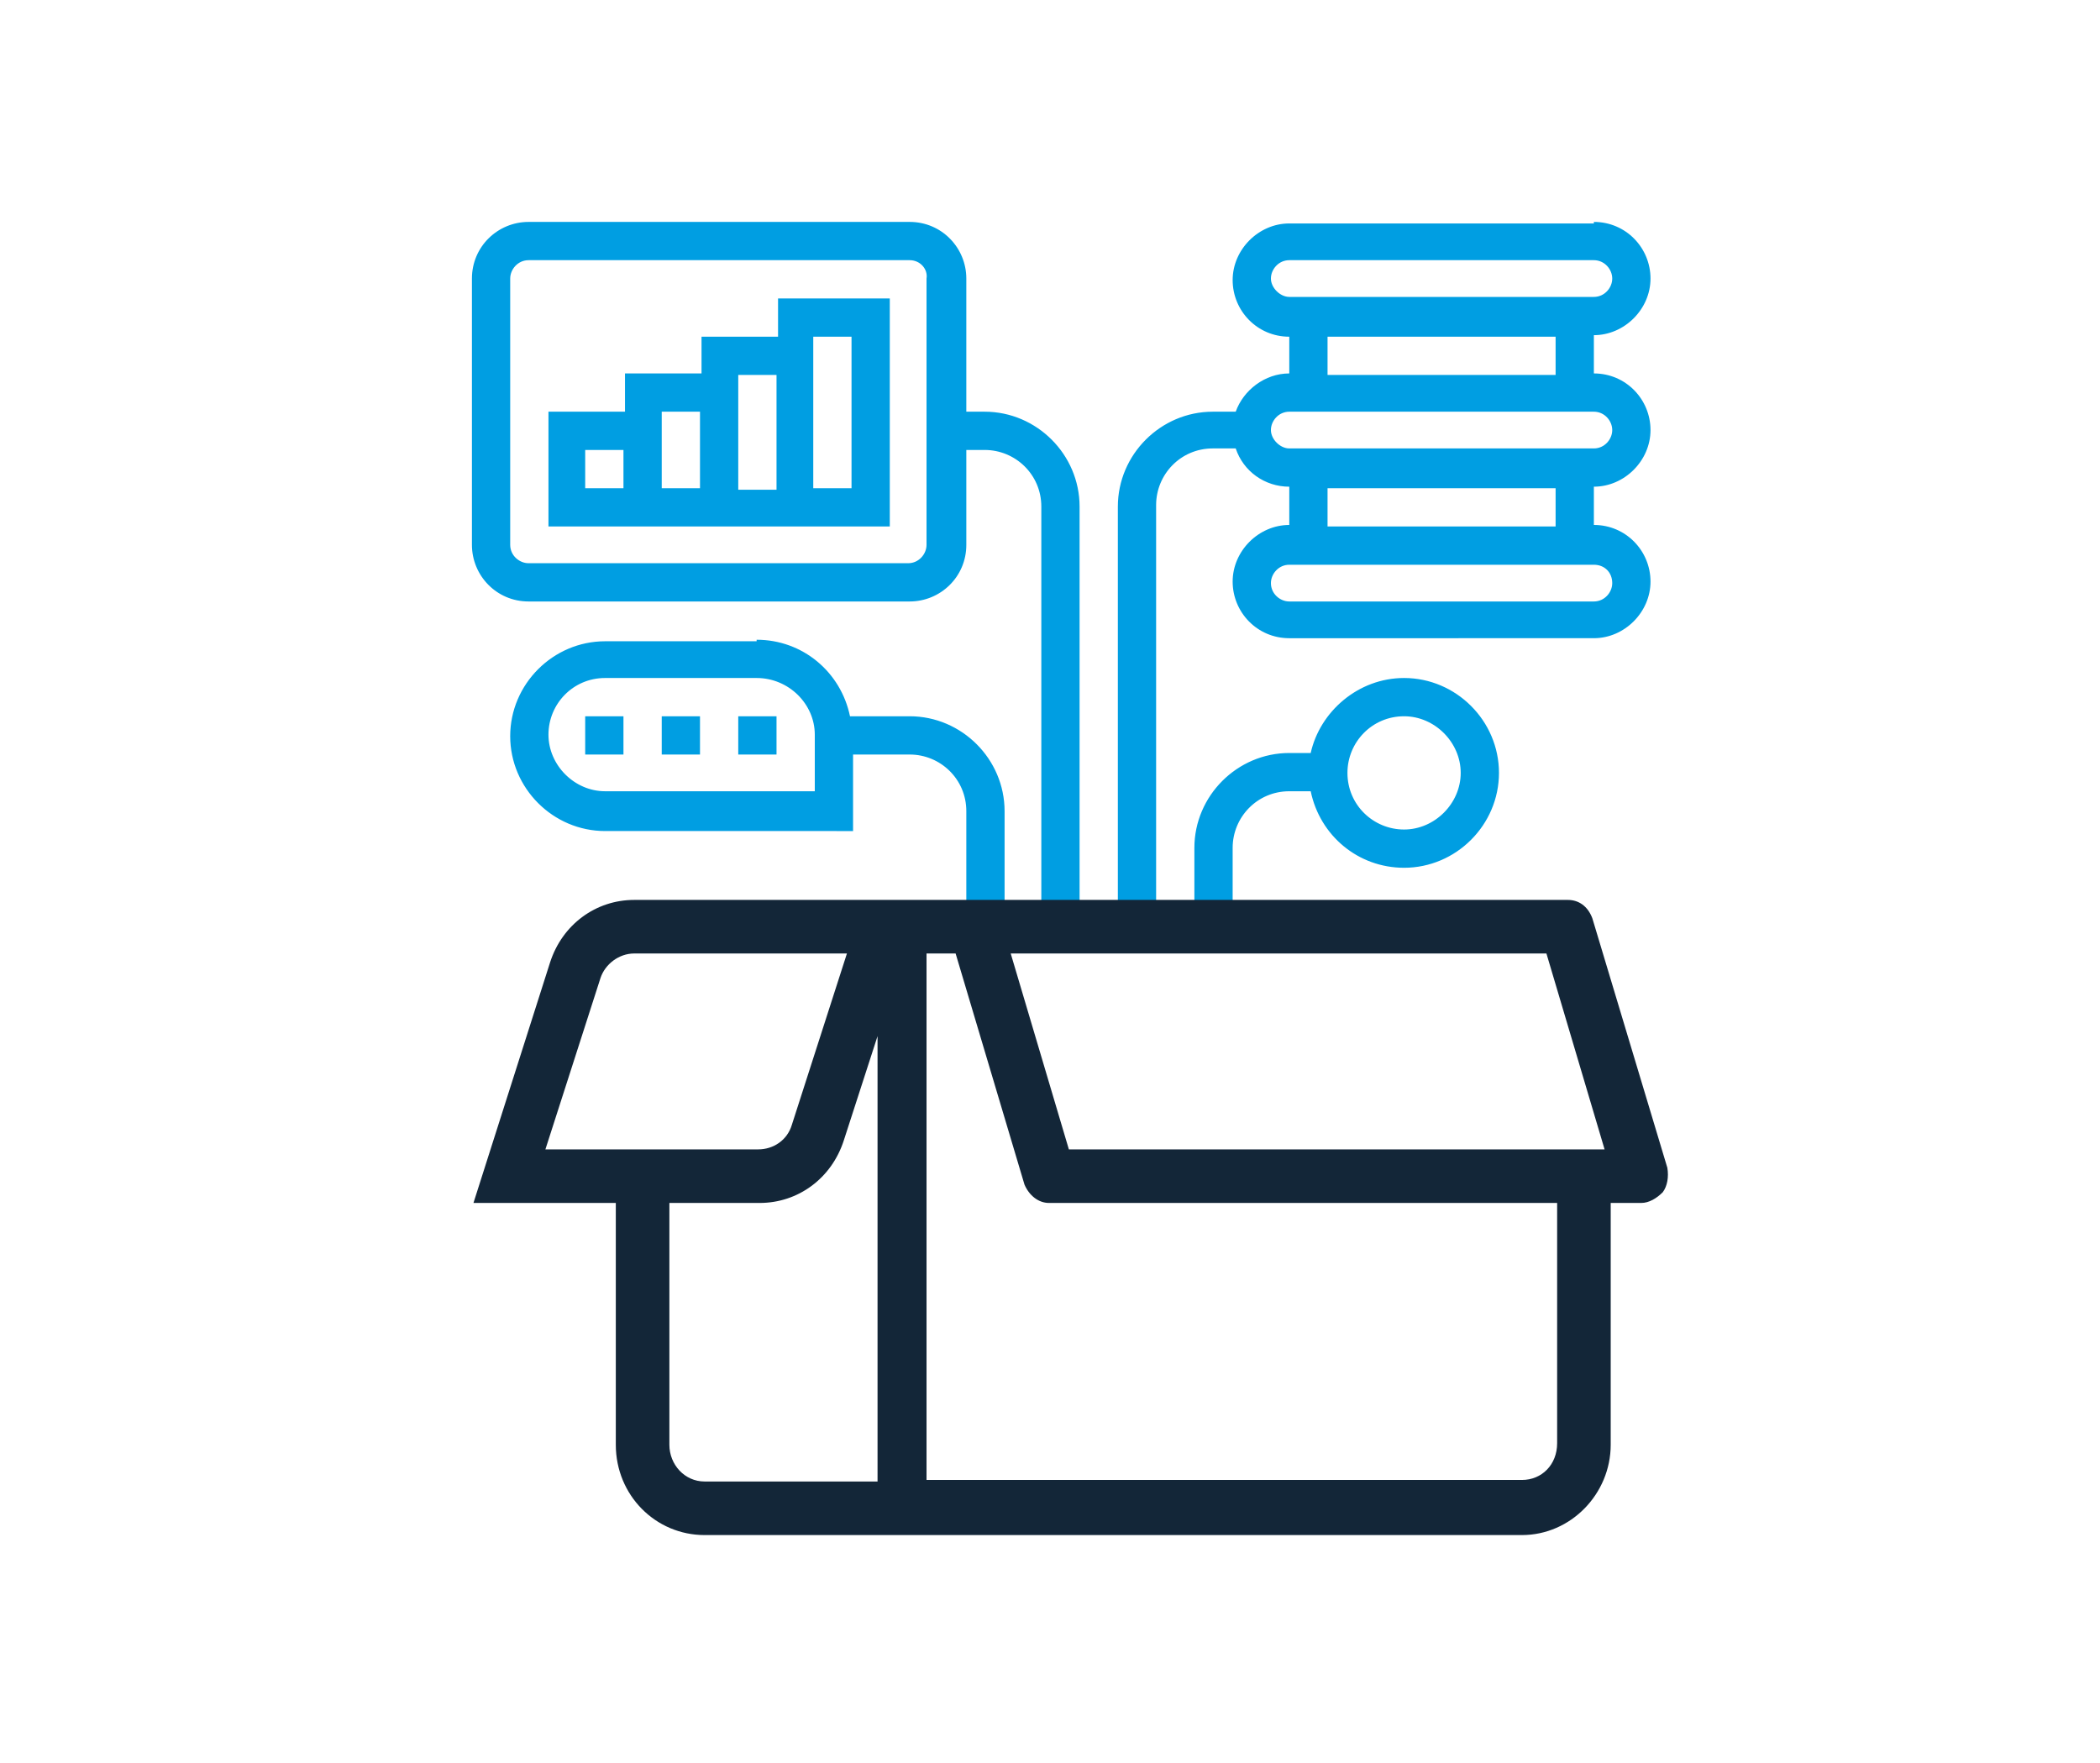 <?xml version="1.0" encoding="utf-8"?>
<!-- Generator: Adobe Illustrator 24.2.3, SVG Export Plug-In . SVG Version: 6.00 Build 0)  -->
<svg version="1.1" id="Layer_1" xmlns="http://www.w3.org/2000/svg" xmlns:xlink="http://www.w3.org/1999/xlink" x="0px" y="0px"
	 viewBox="0 0 137.2 115.2" style="enable-background:new 0 0 137.2 115.2;" xml:space="preserve">
<style type="text/css">
	.st0{fill-rule:evenodd;clip-rule:evenodd;fill:#009EE2;}
	.st1{fill-rule:evenodd;clip-rule:evenodd;fill:#132638;}
</style>
<desc>Created with Sketch.</desc>
<g id="Page-1_1_">
	<g id="New-Mintec-Landing-Page_1_" transform="translate(-707, -1601)">
		<g id="Benefits_1_" transform="translate(0, 1525)">
			<g id="price-_1_" transform="translate(153.5, 75.826)">
				<g id="text_1_">
					<g id="Group-9" transform="translate(553.533, 0.174)">
						<path id="Combined-Shape_2_" class="st0" d="M91.7,44.3c3.4,0,6.2,2.8,6.2,6.2c0,3.4-2.8,6.2-6.2,6.2c-3,0-5.5-2.1-6.1-5l0,0
							h-1.4c-2.1,0-3.7,1.7-3.7,3.7l0,0v3.7H78v-3.7c0-3.4,2.8-6.2,6.2-6.2l0,0h1.4C86.2,46.5,88.7,44.3,91.7,44.3z M104.1,14.5
							c2.1,0,3.7,1.7,3.7,3.7s-1.7,3.7-3.7,3.7l0,0v2.5c2.1,0,3.7,1.7,3.7,3.7s-1.7,3.7-3.7,3.7l0,0v2.5c2.1,0,3.7,1.7,3.7,3.7
							s-1.7,3.7-3.7,3.7l0,0H84.2c-2.1,0-3.7-1.7-3.7-3.7s1.7-3.7,3.7-3.7l0,0v-2.5c-1.6,0-3-1-3.5-2.5l0,0h-1.5
							c-2.1,0-3.7,1.7-3.7,3.7l0,0v26.1H73V33.1c0-3.4,2.8-6.2,6.2-6.2l0,0h1.5c0.5-1.4,1.9-2.5,3.5-2.5l0,0V22
							c-2.1,0-3.7-1.7-3.7-3.7s1.7-3.7,3.7-3.7l0,0H104.1z M59.4,14.5c2.1,0,3.7,1.7,3.7,3.7l0,0v8.7h1.2c3.4,0,6.2,2.8,6.2,6.2l0,0
							v26.1h-2.5V33.1c0-2.1-1.7-3.7-3.7-3.7l0,0h-1.2v6.2c0,2.1-1.7,3.7-3.7,3.7l0,0H34.5c-2.1,0-3.7-1.7-3.7-3.7l0,0V18.2
							c0-2.1,1.7-3.7,3.7-3.7l0,0H59.4z M49.4,41.8c3,0,5.5,2.1,6.1,5l0,0h3.9c3.4,0,6.2,2.8,6.2,6.2l0,0v6.2h-2.5V53
							c0-2.1-1.7-3.7-3.7-3.7l0,0h-3.7v5H39.5c-3.4,0-6.2-2.8-6.2-6.2s2.8-6.2,6.2-6.2l0,0H49.4z M91.7,46.8c-2.1,0-3.7,1.7-3.7,3.7
							c0,2.1,1.7,3.7,3.7,3.7s3.7-1.7,3.7-3.7C95.4,48.5,93.7,46.8,91.7,46.8z M49.4,44.3h-9.9c-2.1,0-3.7,1.7-3.7,3.7
							s1.7,3.7,3.7,3.7l0,0h13.7v-3.7C53.2,46,51.5,44.3,49.4,44.3L49.4,44.3z M40.7,46.8v2.5h-2.5v-2.5H40.7z M45.7,46.8v2.5h-2.5
							v-2.5H45.7z M50.7,46.8v2.5h-2.5v-2.5H50.7z M104.1,36.9H84.2c-0.7,0-1.2,0.6-1.2,1.2c0,0.7,0.6,1.2,1.2,1.2l0,0h19.9
							c0.7,0,1.2-0.6,1.2-1.2C105.3,37.4,104.8,36.9,104.1,36.9L104.1,36.9z M59.4,17H34.5c-0.7,0-1.2,0.6-1.2,1.2l0,0v17.4
							c0,0.7,0.6,1.2,1.2,1.2l0,0h24.8c0.7,0,1.2-0.6,1.2-1.2l0,0V18.2C60.6,17.6,60.1,17,59.4,17L59.4,17z M58.1,19.5v14.9H35.8
							v-7.5h5v-2.5h5V22h5v-2.5H58.1z M101.6,31.9H86.7v2.5h14.9V31.9z M55.6,22h-2.5v9.9h2.5V22z M50.7,24.5h-2.5v7.5h2.5V24.5z
							 M40.7,29.4h-2.5v2.5h2.5V29.4z M45.7,26.9h-2.5v5h2.5V26.9z M104.1,26.9H84.2c-0.7,0-1.2,0.6-1.2,1.2s0.6,1.2,1.2,1.2l0,0
							h19.9c0.7,0,1.2-0.6,1.2-1.2S104.8,26.9,104.1,26.9L104.1,26.9z M101.6,22H86.7v2.5h14.9V22z M104.1,17H84.2
							c-0.7,0-1.2,0.6-1.2,1.2s0.6,1.2,1.2,1.2l0,0h19.9c0.7,0,1.2-0.6,1.2-1.2S104.8,17,104.1,17L104.1,17z"/>
						<path id="Fill-8" class="st1" d="M69.8,75.1L66,62.3h35l3.8,12.8H69.8z M101.7,94.3c0,1.4-1,2.4-2.3,2.4H60.5V62.3h1.9
							l4.5,15.1c0.3,0.7,0.9,1.2,1.6,1.2h33.2L101.7,94.3L101.7,94.3z M57.2,96.8H46c-1.3,0-2.3-1.1-2.3-2.4V78.6h5.9
							c2.5,0,4.7-1.6,5.5-4.1l2.2-6.8V96.8z M35.6,75.1l3.6-11.2c0.3-0.9,1.2-1.6,2.2-1.6h13.9l-3.6,11.2c-0.3,1-1.2,1.6-2.2,1.6
							H35.6z M104,60c-0.3-0.8-0.9-1.2-1.6-1.2h-61c-2.5,0-4.7,1.6-5.5,4.1l-5,15.7h9.3v15.8c0,3.3,2.6,5.9,5.8,5.9h53.4
							c3.2,0,5.8-2.7,5.8-5.9V78.6h2c0.5,0,1-0.3,1.4-0.7c0.3-0.4,0.4-1,0.3-1.6L104,60z"/>
					</g>
				</g>
			</g>
		</g>
	</g>
</g>
</svg>
